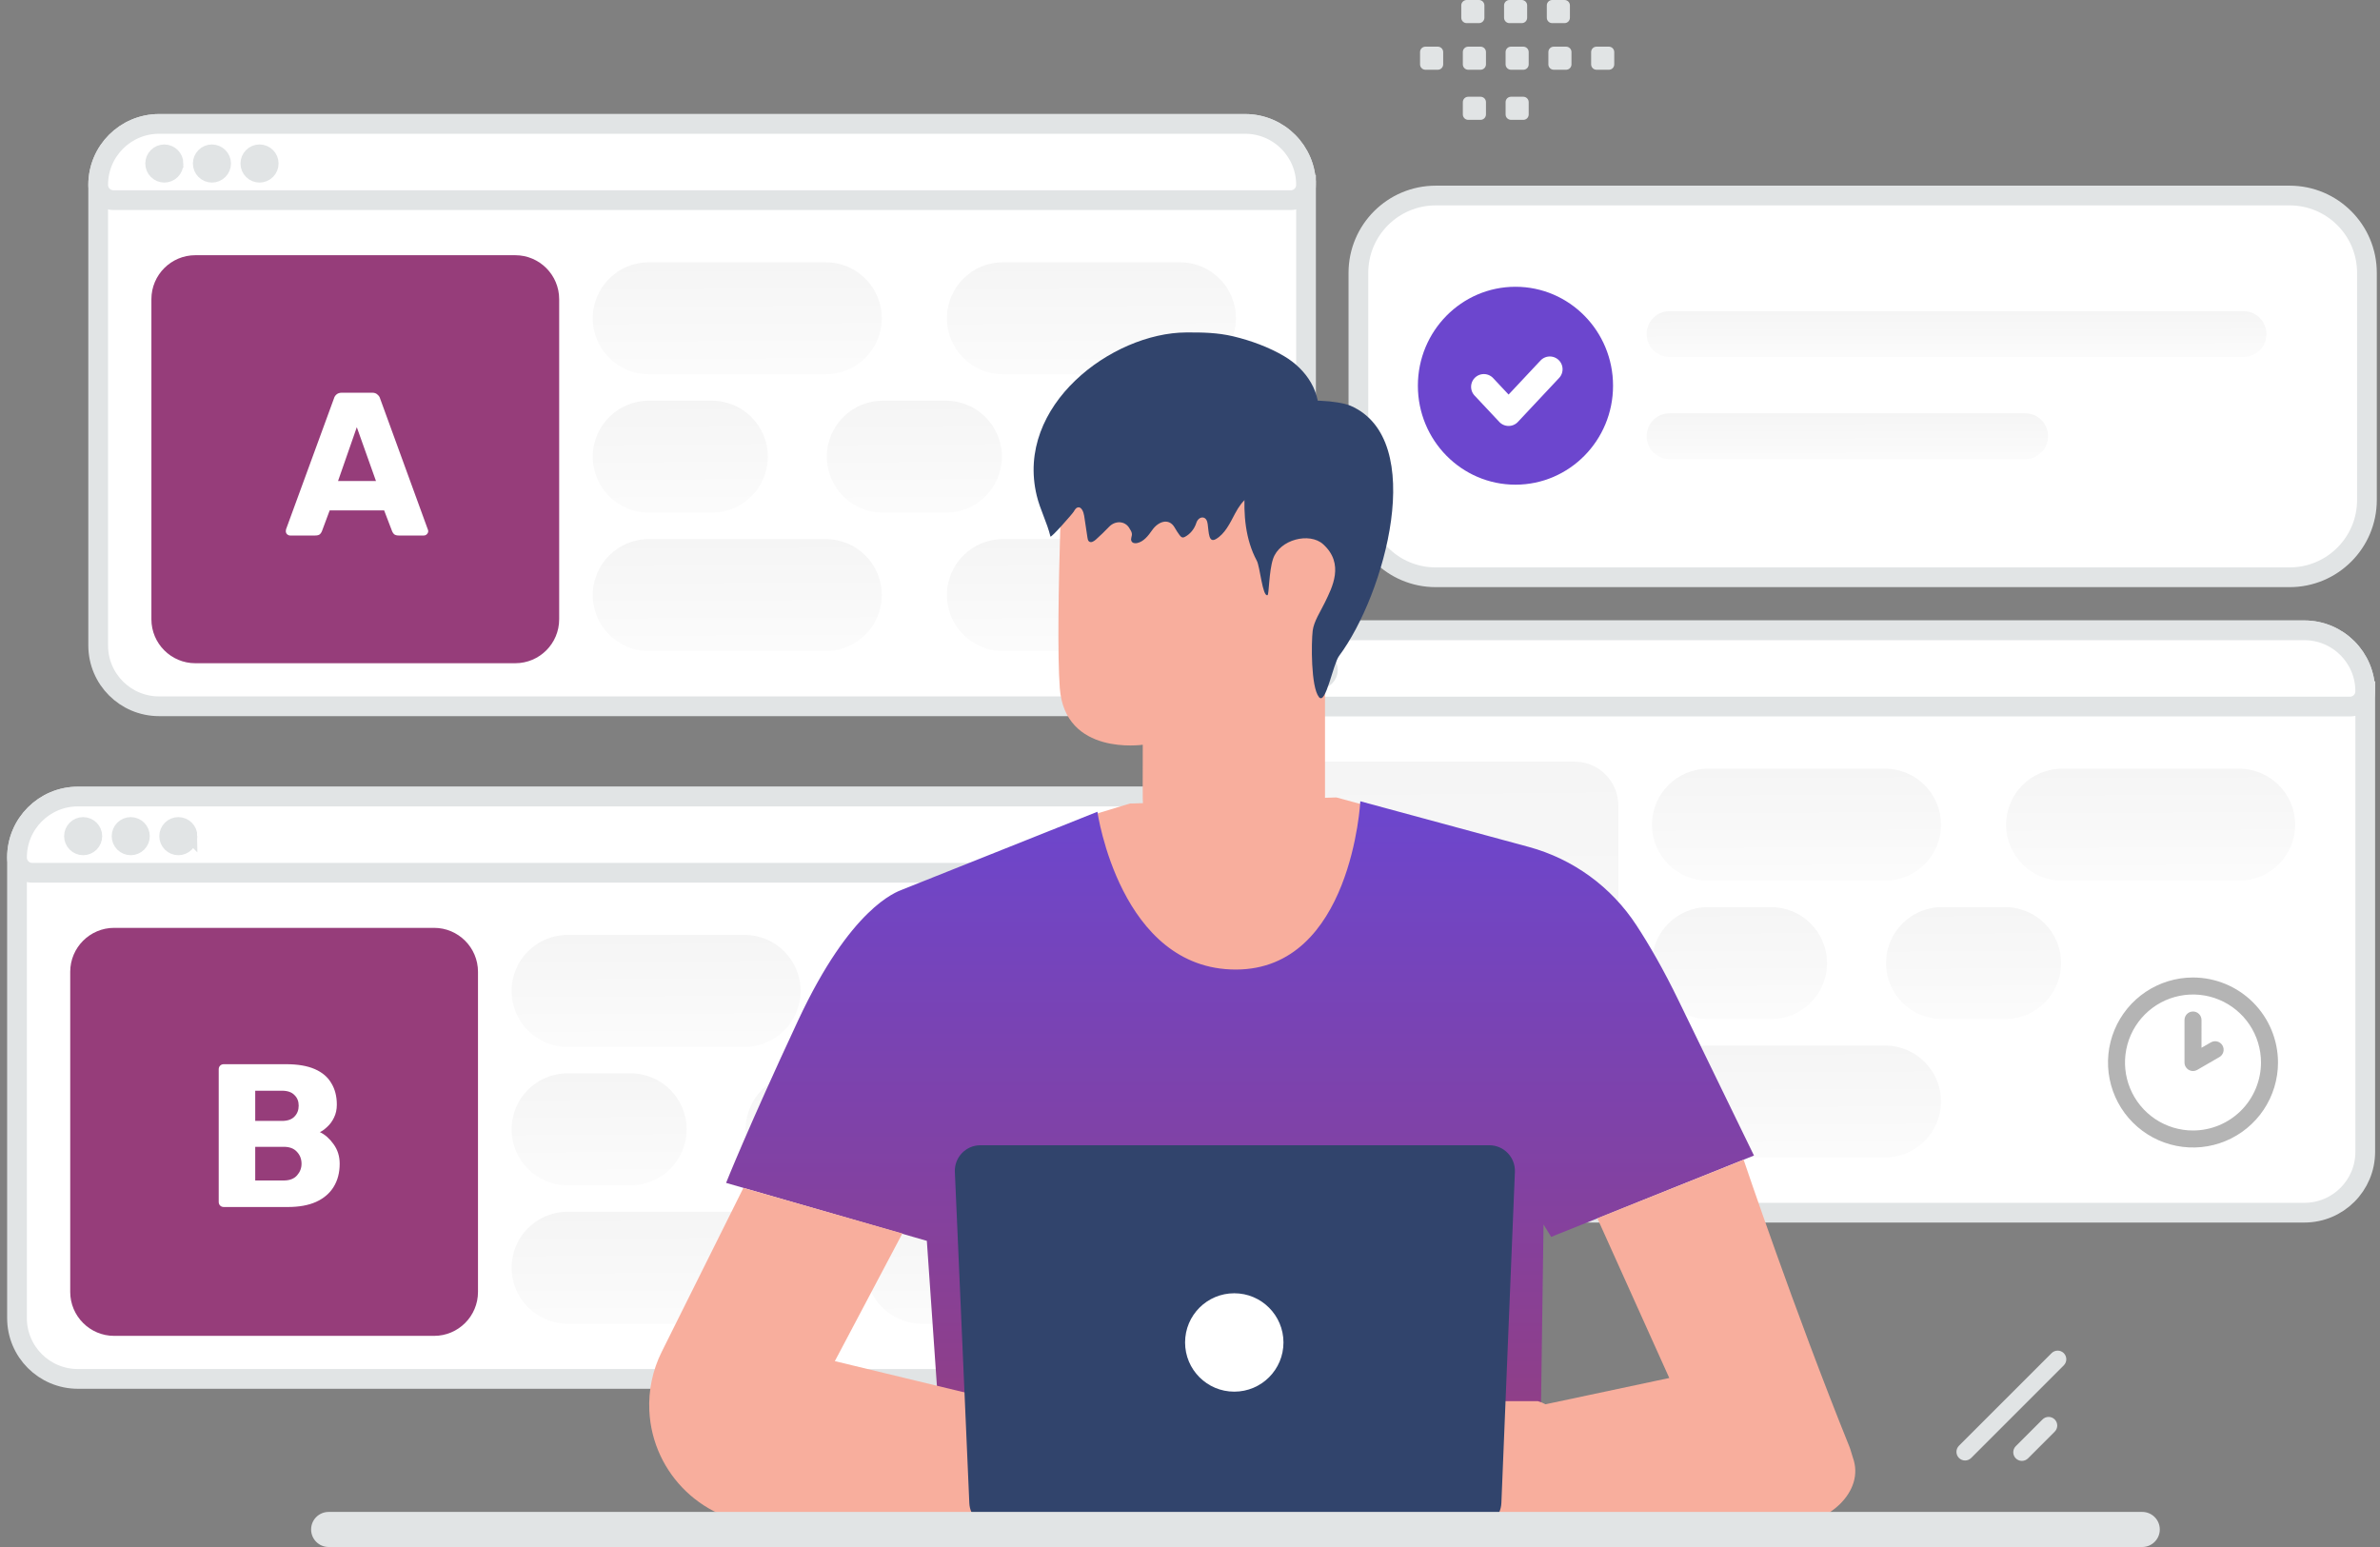 <svg width="280" height="182" fill="none" xmlns="http://www.w3.org/2000/svg">
  <rect width="100%" height="100%" fill="#808080" stroke="none"/>
  <path d="M269.365 23.003H168.911c-5.025 0-9.099 4.074-9.099 9.099v26.714c0 5.025 4.074 9.099 9.099 9.099h100.454c5.025 0 9.099-4.074 9.099-9.099V32.102c0-5.025-4.074-9.099-9.099-9.099Z" fill="#fff" stroke="#E1E4E5" stroke-width="2.321"/>
  <path d="M263.947 36.61h-67.533c-1.487 0-2.693 1.206-2.693 2.693v0c0 1.487 1.206 2.693 2.693 2.693h67.533c1.487 0 2.692-1.206 2.692-2.693v-0c0-1.487-1.205-2.693-2.692-2.693Z" fill="url(#a)"/>
  <path d="M238.259 48.625h-41.845c-1.487 0-2.693 1.206-2.693 2.693v0c0 1.487 1.206 2.693 2.693 2.693h41.845c1.488 0 2.693-1.206 2.693-2.693v-0c0-1.487-1.205-2.693-2.693-2.693Z" fill="url(#b)"/>
  <path fill-rule="evenodd" clip-rule="evenodd" d="M178.29 57.021c-6.341 0-11.481-5.213-11.481-11.642 0-6.429 5.14-11.642 11.481-11.642 6.339 0 11.48 5.213 11.48 11.642 0 6.429-5.141 11.642-11.48 11.642Z" fill="#6C46CE"/>
  <path d="m182.332 43.438-4.85 5.174-2.912-3.104" stroke="#fff" stroke-width="3" stroke-linecap="round" stroke-linejoin="round"/>
  <path d="M144.101 100.881v54.183c0 3.959-3.209 7.16-7.166 7.16H9.166c-3.957 0-7.166-3.201-7.166-7.16v-54.183c0-3.959 3.21-7.17 7.166-7.17H136.935c3.957 0 7.166 3.211 7.166 7.17Z" fill="#fff" stroke="#E1E4E5" stroke-width="2.321"/>
  <path d="M51.067 157.161H13.428c-2.85 0-5.167-2.32-5.167-5.171v-37.661c0-2.851 2.318-5.17 5.167-5.17h37.639c2.849 0 5.167 2.319 5.167 5.17v37.661c0 2.862-2.318 5.171-5.167 5.171Z" fill="#963D7A"/>
  <path d="M144.101 100.881c0 .477-.189.934-.527 1.271-.337.338-.794.527-1.271.527H3.798c-.477 0-.934-.189-1.271-.527-.337-.337-.527-.794-.527-1.271 0-3.959 3.21-7.17 7.166-7.17H136.935c3.957 0 7.166 3.211 7.166 7.17Z" fill="#fff" stroke="#E1E4E5" stroke-width="2.321"/>
  <path d="M11.232 98.371c-.001.384-.154.752-.425 1.024-.272.272-.64.425-1.024.426-.384-.001-.752-.154-1.024-.426-.272-.272-.424-.64-.425-1.024.001-.384.153-.752.424-1.024.271-.272.639-.425 1.023-.426.803.01 1.451.655 1.451 1.45Zm5.599-0c-.001.384-.153.752-.425 1.024-.272.272-.64.425-1.024.426-.384-.001-.752-.154-1.024-.426-.272-.272-.424-.64-.425-1.024.001-.384.153-.752.424-1.023.271-.272.639-.425 1.023-.426.803.009 1.451.655 1.451 1.45Zm5.599 0c-.001.384-.153.752-.425 1.024-.272.272-.64.425-1.024.426-.384-.001-.752-.154-1.024-.426-.272-.272-.424-.64-.425-1.024.001-.384.153-.752.425-1.023.271-.272.639-.425 1.023-.426.812.009 1.451.654 1.451 1.45Z" fill="#E1E4E5" stroke="#E1E4E5" stroke-width="1.583"/>
  <path d="M87.605 109.994H66.772c-3.637 0-6.585 2.948-6.585 6.585s2.948 6.585 6.585 6.585h20.832c3.637 0 6.585-2.948 6.585-6.585s-2.948-6.585-6.585-6.585Z" fill="url(#c)"/>
  <path d="M87.605 142.559H66.772c-3.637 0-6.585 2.948-6.585 6.585s2.948 6.585 6.585 6.585h20.832c3.637 0 6.585-2.948 6.585-6.585s-2.948-6.585-6.585-6.585Z" fill="url(#d)"/>
  <path d="M74.195 126.277h-7.423c-3.637 0-6.585 2.948-6.585 6.585 0 3.636 2.948 6.585 6.585 6.585h7.423c3.637 0 6.585-2.949 6.585-6.585 0-3.637-2.948-6.585-6.585-6.585Z" fill="url(#e)"/>
  <path d="M101.732 126.277h-7.423c-3.637 0-6.585 2.948-6.585 6.585 0 3.636 2.948 6.585 6.585 6.585h7.423c3.637 0 6.585-2.949 6.585-6.585 0-3.637-2.948-6.585-6.585-6.585Z" fill="url(#f)"/>
  <path d="M129.269 126.277h-7.423c-3.637 0-6.585 2.948-6.585 6.585 0 3.636 2.948 6.585 6.585 6.585h7.423c3.637 0 6.585-2.949 6.585-6.585 0-3.637-2.948-6.585-6.585-6.585Z" fill="url(#g)"/>
  <path d="M129.269 109.994h-20.832c-3.637 0-6.585 2.948-6.585 6.585s2.948 6.585 6.585 6.585h20.832c3.637 0 6.585-2.948 6.585-6.585s-2.948-6.585-6.585-6.585Z" fill="url(#h)"/>
  <path d="M129.269 142.559h-20.832c-3.637 0-6.585 2.948-6.585 6.585s2.948 6.585 6.585 6.585h20.832c3.637 0 6.585-2.948 6.585-6.585s-2.948-6.585-6.585-6.585Z" fill="url(#i)"/>
  <path d="M278.264 81.326v54.182c0 3.959-3.209 7.16-7.166 7.16H143.329c-3.957 0-7.166-3.201-7.166-7.16V81.326c0-3.959 3.209-7.171 7.166-7.171h127.769c3.957 0 7.166 3.211 7.166 7.171Z" fill="#fff" stroke="#E1E4E5" stroke-width="2.321"/>
  <path d="M185.23 137.605h-37.639c-2.849 0-5.167-2.32-5.167-5.171V94.773c0-2.851 2.318-5.171 5.167-5.171h37.639c2.849 0 5.167 2.319 5.167 5.171v37.661c0 2.862-2.318 5.171-5.167 5.171Z" fill="url(#j)"/>
  <path d="M278.264 81.326c0 .477-.189.934-.527 1.271-.337.337-.794.526-1.271.527H137.961c-.477 0-.934-.19-1.271-.527-.337-.337-.527-.794-.527-1.271 0-3.959 3.209-7.171 7.166-7.171h127.769c3.957 0 7.166 3.211 7.166 7.171Z" fill="#fff" stroke="#E1E4E5" stroke-width="2.321"/>
  <path d="M145.395 78.815c-.001.384-.154.752-.426 1.024-.271.272-.639.425-1.023.426-.385-.001-.753-.154-1.024-.426-.272-.272-.425-.64-.425-1.024 0-.384.153-.752.424-1.024.271-.272.639-.425 1.023-.427.803.01 1.451.655 1.451 1.45Zm5.599-0c-.001.384-.153.752-.425 1.024-.272.272-.64.425-1.024.426-.384-.001-.752-.154-1.024-.426-.271-.272-.424-.64-.425-1.024.001-.384.153-.752.425-1.024.271-.272.639-.425 1.022-.426.803.009 1.451.655 1.451 1.45Zm5.6 0c-.001.384-.154.752-.426 1.024-.271.272-.639.425-1.023.426-.385-.001-.753-.154-1.024-.426-.272-.272-.424-.64-.425-1.024.001-.384.153-.752.424-1.023.272-.272.639-.425 1.023-.426.812.009 1.451.654 1.451 1.45Z" fill="#E1E4E5" stroke="#E1E4E5" stroke-width="1.583"/>
  <path d="M221.767 90.438h-20.832c-3.637 0-6.585 2.948-6.585 6.585 0 3.637 2.948 6.585 6.585 6.585h20.832c3.637 0 6.585-2.948 6.585-6.585 0-3.637-2.948-6.585-6.585-6.585Z" fill="url(#k)"/>
  <path d="M221.767 123.004h-20.832c-3.637 0-6.585 2.948-6.585 6.585 0 3.636 2.948 6.585 6.585 6.585h20.832c3.637 0 6.585-2.949 6.585-6.585 0-3.637-2.948-6.585-6.585-6.585Z" fill="url(#l)"/>
  <path d="M208.358 106.721h-7.423c-3.637 0-6.585 2.948-6.585 6.585 0 3.636 2.948 6.585 6.585 6.585h7.423c3.637 0 6.585-2.949 6.585-6.585 0-3.637-2.948-6.585-6.585-6.585Z" fill="url(#m)"/>
  <path d="M235.895 106.721h-7.423c-3.637 0-6.585 2.948-6.585 6.585 0 3.636 2.948 6.585 6.585 6.585h7.423c3.636 0 6.585-2.949 6.585-6.585 0-3.637-2.949-6.585-6.585-6.585Z" fill="url(#n)"/>
  <path d="M263.432 90.438H242.6c-3.637 0-6.585 2.948-6.585 6.585 0 3.637 2.948 6.585 6.585 6.585h20.832c3.637 0 6.585-2.948 6.585-6.585 0-3.637-2.948-6.585-6.585-6.585Z" fill="url(#o)"/>
  <path d="m168.517 105.329-4.532 16.312m-5.734-2.719-5.438-5.437 5.438-5.438v10.875Zm16.313-10.875 5.437 5.438-5.437 5.437v-10.875Z" stroke="#fff" stroke-width="9.389" stroke-linecap="round" stroke-linejoin="round"/>
  <path d="M153.651 21.748v54.183c0 3.959-3.208 7.16-7.166 7.16H18.716c-3.957 0-7.166-3.201-7.166-7.16V21.748c0-3.959 3.209-7.171 7.166-7.171h127.769c3.957 0 7.166 3.211 7.166 7.171Z" fill="#fff" stroke="#E1E4E5" stroke-width="2.321"/>
  <path d="M60.617 78.027H22.979c-2.85 0-5.167-2.319-5.167-5.17V35.195c0-2.851 2.318-5.17 5.167-5.17h37.639c2.849 0 5.167 2.319 5.167 5.17v37.661c0 2.862-2.318 5.17-5.167 5.17Z" fill="#963D7A"/>
  <path d="M153.651 21.748c0 .477-.189.934-.527 1.271-.337.337-.794.527-1.271.527H13.348c-.477-0-.934-.19-1.271-.527-.337-.337-.527-.794-.527-1.271 0-3.959 3.209-7.171 7.166-7.171h127.769c3.957 0 7.166 3.211 7.166 7.171Z" fill="#fff" stroke="#E1E4E5" stroke-width="2.321"/>
  <path d="M20.782 19.237c-.001.384-.153.752-.425 1.024-.272.272-.64.425-1.024.426-.384-.001-.752-.154-1.024-.426-.272-.272-.424-.64-.425-1.024.001-.384.153-.752.425-1.024.271-.272.639-.425 1.023-.426.803.01 1.451.655 1.451 1.45Zm5.6 0c-.001.384-.154.752-.425 1.024-.272.272-.64.425-1.024.426-.384-.001-.752-.154-1.024-.426-.272-.272-.424-.64-.425-1.024.001-.384.153-.752.424-1.024.271-.272.639-.425 1.023-.427.803.01 1.451.655 1.451 1.45Zm5.599 0c-.001.384-.154.752-.425 1.024-.272.272-.64.425-1.024.426-.384-.001-.752-.154-1.024-.426-.272-.272-.424-.64-.425-1.024.001-.384.153-.752.424-1.024.271-.272.639-.425 1.023-.427.812.01 1.451.654 1.451 1.45Z" fill="#E1E4E5" stroke="#E1E4E5" stroke-width="1.583"/>
  <path d="M97.155 30.86H76.323c-3.637 0-6.585 2.948-6.585 6.585s2.948 6.585 6.585 6.585H97.155c3.637 0 6.585-2.948 6.585-6.585s-2.948-6.585-6.585-6.585Z" fill="url(#p)"/>
  <path d="M97.155 63.426H76.323c-3.637 0-6.585 2.948-6.585 6.585s2.948 6.585 6.585 6.585H97.155c3.637 0 6.585-2.948 6.585-6.585s-2.948-6.585-6.585-6.585Z" fill="url(#q)"/>
  <path d="M83.746 47.143h-7.423c-3.637 0-6.585 2.948-6.585 6.585s2.948 6.585 6.585 6.585h7.423c3.637 0 6.585-2.948 6.585-6.585s-2.948-6.585-6.585-6.585Z" fill="url(#r)"/>
  <path d="M111.283 47.143h-7.423c-3.637 0-6.585 2.948-6.585 6.585s2.948 6.585 6.585 6.585h7.423c3.637 0 6.585-2.948 6.585-6.585s-2.948-6.585-6.585-6.585Z" fill="url(#s)"/>
  <path d="M138.82 47.143h-7.423c-3.637 0-6.585 2.948-6.585 6.585s2.948 6.585 6.585 6.585h7.423c3.637 0 6.585-2.948 6.585-6.585s-2.948-6.585-6.585-6.585Z" fill="url(#t)"/>
  <path d="M138.82 30.86h-20.832c-3.637 0-6.585 2.948-6.585 6.585s2.948 6.585 6.585 6.585h20.832c3.637 0 6.585-2.948 6.585-6.585s-2.948-6.585-6.585-6.585Z" fill="url(#u)"/>
  <path d="M138.82 63.426h-20.832c-3.637 0-6.585 2.948-6.585 6.585s2.948 6.585 6.585 6.585h20.832c3.637 0 6.585-2.948 6.585-6.585s-2.948-6.585-6.585-6.585Z" fill="url(#v)"/>
  <path d="m127.348 96.231 5.587-1.7 24.289-.715 5.477 1.495-.714 13.348-12.393 7.907-12.02-.241-7.557-6.885-1.677-6.828-.992-6.382Z" fill="#F8AE9D"/>
  <path d="M197.472 117.697c-1.758-3.625-3.442-6.535-4.945-8.833-2.95-4.527-7.462-7.811-12.677-9.227l-19.81-5.368s-1.029 19.795-14.654 19.795-16.28-18.563-16.28-18.563l-22.925 9.147c-.788.306-6.105 2.144-12.29 15.412-5.894 12.633-8.469 19.103-8.469 19.103l23.618 6.82 1.474 21.24-.503 12.13 71.684-.161-.401-13.866.299-21.262.898 1.452 23.858-9.57s-3.071-6.302-8.877-18.249Z" fill="url(#w)"/>
  <path d="M143.071 103.293c5.814-.107 12.419-11.448 12.419-11.448l.38-29.131c.303-8.39-4.916-15.539-14.323-15.579l-.873.04c-8.756.417-15.69 6.759-15.924 14.574-.221 7.272-.354 15.307-.069 19.189.594 8.035 9.761 6.679 9.761 6.679.019 0-.025 4.047 0 6.412.07 5.309 6.295 9.445 8.629 9.264Z" fill="#F8AE9D"/>
  <path d="M152.965 64.312c.16-.076 6.422-2.167 6.562 4.018.14 6.186-6.416 5.045-6.429 4.868-.013-.177-.133-8.886-.133-8.886Zm-65.507 75.442-9.606 19.278c-1.073 2.154-1.576 4.547-1.459 6.951.365 7.484 6.543 13.37 14.034 13.37l27.774-.437.979-13.728-20.963-5.055 7.943-15.018-18.701-5.361Zm117.673-3.318s5.959 17.702 12.458 33.792c.132.321.277.919.394 1.248 1.466 3.989-2.947 7.877-7.403 7.877l-37.557-.066v-12.21l23.363-4.96-8.461-18.789 17.206-6.892Z" fill="#F8AE9D"/>
  <path d="M129.857 166.516c.007.043.861-.227 2.283-.314 1.415-.095 3.421.065 5.42.919 1.998.853 3.508 2.188 4.413 3.275.919 1.087 1.312 1.896 1.349 1.867.015-.007-.073-.212-.27-.562-.282-.493-.601-.963-.956-1.407-.889-1.131-2.407-2.517-4.449-3.385-2.042-.868-4.092-1.013-5.521-.868-.566.049-1.128.144-1.678.285-.386.095-.598.175-.591.19Zm1.284-2.955c.015.059.883-.371 2.378-.415 1.488-.066 3.581.386 5.536 1.568 1.955 1.189 3.421 2.691 4.457 3.771.496.525.904.963 1.225 1.298.292.307.452.474.467.46.014-.008-.132-.197-.402-.518-.379-.458-.768-.908-1.166-1.349-1.014-1.109-2.473-2.648-4.464-3.859-1.992-1.204-4.143-1.641-5.661-1.532-.758.044-1.364.183-1.765.321-.204.059-.35.131-.452.175-.102.044-.153.073-.153.08Z" fill="#EB996E"/>
  <path d="M180.922 164.838h-5.39s-12.167-4.399-14.668-3.976c-2.254.38-10.504 5.857-12.123 6.944-.182.124-.314.292-.394.496-.158.429-.145.903.039 1.322.184.419.523.751.946.925l.168.073-.073.248c-.097.318-.139.651-.124.984.058 1.16 1.619 1.51 2.21.511l-.314.554c-.126.225-.187.48-.175.737l.029.503c.016.273.113.534.28.75.166.216.394.377.654.461.246.082.511.091.763.025.251-.066.478-.204.652-.397 1.043-1.153 3.304-3.457 4.836-3.712 1.357-.227 3.625-.256 4.996-.249.34.001.672.105.952.297.28.193.495.466.616.783-.904.066-7.228 3.362-9.467 4.544-.693.365-1.211 1.021-1.299 1.802-.08.7.27 1.437 1.656 1.108 2.976-.693 8.323-3.151 8.323-3.151s2.757-.788 4.544.474c2.516 1.773 3.669 2.422 5.827 1.707 2.16-.714 3.75-1.743 3.75-1.743l4.252-.423c.015 0 4.034-10.051-1.466-11.597Z" fill="#F8AE9D"/>
  <path d="M164.853 166.894c-.007.044-.861-.225-2.283-.313-1.415-.095-3.421.066-5.419.919-1.999.853-3.509 2.188-4.413 3.275-.919 1.087-1.313 1.896-1.35 1.867-.014-.007.073-.211.27-.562.282-.493.601-.963.956-1.407.89-1.131 2.407-2.517 4.449-3.384 2.042-.868 4.092-1.014 5.522-.868.715.065 1.291.182 1.677.284.387.102.598.175.591.189Zm-1.284-2.953c-.014.058-.882-.373-2.377-.416-1.489-.066-3.582.386-5.537 1.568-1.954 1.189-3.421 2.692-4.456 3.771-.496.525-.905.963-1.226 1.298-.292.307-.452.474-.467.46-.014-.008.132-.197.402-.518.269-.328.664-.788 1.167-1.35 1.014-1.108 2.472-2.647 4.463-3.858 1.992-1.203 4.143-1.641 5.661-1.532.758.044 1.363.183 1.765.321.204.058.35.132.452.175.102.044.153.073.153.081Z" fill="#EB996E"/>
  <path d="M173.628 179.696h-56.594c-.774 0-1.518-.298-2.077-.834-.559-.536-.889-1.267-.92-2.04l-1.7-38.95c-.073-1.707 1.291-3.137 2.998-3.137h59.883c1.707 0 3.071 1.423 3.005 3.13l-1.59 38.957c-.066 1.604-1.393 2.874-3.005 2.874Z" fill="#31446C"/>
  <path d="M150.996 157.936c0 3.2-2.588 5.788-5.788 5.788s-5.787-2.588-5.787-5.788 2.587-5.787 5.787-5.787c3.2 0 5.788 2.601 5.788 5.787Z" fill="#fff"/>
  <path d="M150.776 75.582h5.106v21.882h-5.106V75.582Z" fill="#F8AE9D"/>
  <path d="M152.781 56.03c-.92 1.187-2.543 1.449-3.879 1.684-1.797.315-2.686.972-3.619 2.736-.59 1.127-1.181 2.361-2.238 2.971-.859.498-.828-.772-.964-1.756-.013-.087-.03-.174-.053-.259-.208-.785-1.044-.651-1.289.123-.224.698-.702 1.288-1.312 1.617-.099.054-.205.1-.311.08-.143-.02-.254-.154-.348-.275-.195-.253-.389-.574-.59-.914-.659-1.118-1.907-.718-2.643.35-.46.664-1.007 1.348-1.759 1.503-.242.054-.547.013-.659-.222-.143-.288.081-.577.044-.872-.031-.275-.15-.396-.28-.631-.512-.911-1.685-.944-2.405-.187-.502.526-1.025 1.032-1.568 1.515-.23.201-.566.402-.796.201-.124-.107-.155-.288-.18-.463-.13-.852-.255-1.704-.385-2.555-.075-.476-.33-1.1-.765-.979-.211.061-.336.282-.454.483-.143.255-2.698 3.159-2.747 2.938-.399-1.65-1.213-3.153-1.611-4.803-2.573-10.617 8.847-19.155 17.569-19.203 1.939-.013 3.712.018 5.595.468 2.008.483 4.128 1.25 5.95 2.329 2.555 1.509 4.488 4.252 3.991 7.526" fill="#31446C"/>
  <path d="M148.193 52.441c-1.283 1.409-1.623 3.392-1.742 5.264-.176 2.825.063 5.759 1.409 8.266.384.714.667 4.246 1.258 4.051.189-.061.157-2.8.655-4.276.767-2.288 4.303-3.16 5.894-1.714 2.542 2.3 1.051 5.093.208 6.832-.503 1.05-1.302 2.227-1.441 3.337-.169 1.421-.22 6.601.736 7.808.799 1.013 1.649-3.88 2.372-4.843 5.354-7.18 10.488-25.463 1.346-29.428-1.39-.604-5.68-.915-6.983-.146" fill="#31446C"/>
  <path fill-rule="evenodd" clip-rule="evenodd" d="M189.277 8.206h-1.451c-.351 0-.633-.286-.633-.633V6.122c0-.351.285-.633.633-.633h1.451c.168.001.329.068.447.186.119.119.186.279.186.447v1.451c.001.083-.016.166-.047.243-.032.077-.079.147-.138.206-.058.059-.128.106-.205.137-.077.032-.16.048-.243.048Zm-5.03 0h-1.451c-.168-.001-.329-.068-.447-.186-.119-.119-.186-.279-.186-.447V6.122c0-.351.285-.633.633-.633h1.451c.168.001.328.068.447.186.118.119.185.279.186.447v1.451c-.001.168-.068.329-.186.447-.119.119-.279.186-.447.186Zm-5.034 0h-1.451c-.168-.001-.328-.068-.447-.186-.119-.119-.185-.279-.186-.447V6.122c0-.351.285-.633.633-.633h1.451c.168.001.329.068.447.186.119.119.186.279.186.447v1.451c0 .083-.016.166-.047.243-.032.077-.079.147-.138.206-.058.059-.128.106-.205.137-.077.032-.16.048-.243.048Zm-5.031 0h-1.451c-.167-.001-.328-.068-.447-.186-.118-.119-.185-.279-.186-.447V6.122c0-.351.286-.633.633-.633h1.451c.351 0 .637.286.637.633v1.451c-.002.168-.07.328-.189.447-.119.118-.28.185-.448.187Zm-5.03 0h-1.451c-.351 0-.636-.286-.636-.633V6.122c0-.351.285-.633.636-.633h1.451c.168.001.329.067.447.186.119.119.186.28.186.447v1.451c0 .168-.067.329-.186.447-.118.119-.279.186-.447.186Zm14.91-5.485h-1.45c-.168-.001-.329-.067-.448-.186-.118-.119-.185-.28-.186-.447V.633c.001-.168.068-.328.187-.447.118-.119.279-.185.447-.186h1.45c.351 0 .634.286.634.633V2.084c0 .083-.016.166-.047.243-.032.077-.079.147-.137.207-.059.059-.129.106-.206.138-.078.032-.16.048-.244.048Zm-5.03 0h-1.451c-.168-.001-.329-.068-.447-.186-.119-.119-.186-.279-.186-.447V.633c0-.168.067-.328.186-.447.119-.119.279-.185.447-.186h1.451c.168.001.328.068.447.186.118.119.185.279.186.447V2.084c.001.083-.015.166-.047.243-.032.077-.078.147-.137.207-.059.059-.129.106-.206.138-.077.032-.16.048-.243.048Zm-5.03 0h-1.451c-.351 0-.637-.286-.637-.633V.633C171.914.286 172.2 0 172.551 0h1.451c.167.001.328.068.447.186.118.119.185.279.186.447V2.084c0 .351-.286.636-.633.636Zm5.211 11.378h-1.451c-.168-.001-.328-.068-.447-.186s-.185-.279-.186-.447v-1.451c0-.351.285-.633.633-.633h1.451c.168.001.329.068.447.186.119.119.186.279.186.447v1.451c0 .083-.016.166-.048.243-.031.077-.078.147-.137.206-.059.059-.128.105-.205.137-.077.032-.16.048-.243.048Zm-5.031 0h-1.451c-.167-.001-.328-.068-.447-.186-.118-.119-.185-.279-.186-.447v-1.451c0-.351.286-.633.633-.633h1.451c.351 0 .637.286.637.633v1.451c-.002.168-.07.329-.189.447-.119.118-.28.185-.448.187Z" fill="#E1E4E5"/>
  <path d="M252.029 177.873H38.664c-1.14 0-2.063.924-2.063 2.064 0 1.139.924 2.063 2.063 2.063H252.029c1.14 0 2.064-.924 2.064-2.063 0-1.14-.924-2.064-2.064-2.064Zm-10.668-18.678-10.894 10.893c-.396.397-.396 1.04 0 1.437.397.396 1.04.396 1.437 0l10.894-10.894c.396-.396.396-1.04 0-1.436h-.001c-.396-.397-1.039-.397-1.436 0Zm-1.066 7.799-3.142 3.142c-.397.396-.397 1.039 0 1.436s1.04.397 1.437 0l3.141-3.141c.397-.397.397-1.04 0-1.437s-1.04-.397-1.436 0Z" fill="#E1E4E5"/>
  <path d="M258 115c-1.978 0-3.911.586-5.556 1.685-1.644 1.099-2.926 2.661-3.683 4.488-.757 1.827-.955 3.838-.569 5.778.386 1.94 1.338 3.722 2.737 5.12 1.398 1.399 3.18 2.351 5.12 2.737 1.94.386 3.951.188 5.778-.569 1.827-.757 3.389-2.039 4.488-3.683 1.099-1.645 1.685-3.578 1.685-5.556-.003-2.651-1.057-5.193-2.932-7.068S260.651 115.003 258 115Zm0 18c-1.582 0-3.129-.469-4.445-1.348-1.315-.879-2.341-2.129-2.946-3.591-.606-1.461-.764-3.07-.455-4.622.308-1.552 1.07-2.977 2.189-4.096 1.119-1.119 2.544-1.881 4.096-2.189 1.552-.309 3.161-.151 4.622.455 1.462.605 2.712 1.631 3.591 2.946.879 1.316 1.348 2.863 1.348 4.445-.003 2.121-.846 4.154-2.346 5.654S260.121 132.997 258 133Zm2.098-10.366-1.098.634V120c0-.265-.105-.52-.293-.707-.187-.188-.442-.293-.707-.293-.265 0-.52.105-.707.293-.188.187-.293.442-.293.707v5c0 .176.046.348.134.5.088.152.214.278.366.366.152.088.324.134.5.134s.348-.046.5-.134l2.598-1.5c.115-.065.215-.152.296-.257.081-.104.14-.223.175-.35.034-.128.043-.26.026-.391-.017-.131-.059-.257-.125-.371-.066-.115-.154-.215-.259-.295-.105-.08-.224-.138-.352-.172-.127-.034-.26-.042-.391-.024-.13.018-.256.061-.37.128Z" fill="#B4B4B4"/>
  <path d="M34.13 63c-.128 0-.248-.048-.36-.144-.096-.112-.144-.232-.144-.36 0-.08.008-.152.024-.216l5.64-15.408c.048-.176.144-.328.288-.456.16-.144.376-.216.648-.216h3.552c.272 0 .48.072.624.216.16.128.264.28.312.456l5.616 15.408c.032.064.048.136.048.216 0 .128-.056.248-.168.36-.096.096-.216.144-.36.144h-2.952c-.24 0-.424-.056-.552-.168-.112-.128-.184-.24-.216-.336l-.936-2.448h-6.408l-.912 2.448c-.032.096-.104.208-.216.336-.112.112-.304.168-.576.168h-2.952Zm5.64-6.408h4.464l-2.256-6.336-2.208 6.336ZM26.331 142c-.176 0-.32-.056-.432-.168-.112-.112-.168-.256-.168-.432v-15.6c0-.176.056-.32.168-.432.112-.112.256-.168.432-.168h7.32c1.376 0 2.504.192 3.384.576.88.384 1.528.936 1.944 1.656.432.704.648 1.544.648 2.52 0 .576-.112 1.088-.336 1.536-.208.432-.472.792-.792 1.08-.304.288-.592.496-.864.624.608.288 1.144.76 1.608 1.416.48.656.72 1.424.72 2.304 0 1.056-.24 1.968-.72 2.736-.464.752-1.152 1.336-2.064 1.752-.896.4-2 .6-3.312.6h-7.536Zm3.696-3.12h3.36c.688 0 1.208-.2 1.56-.6.352-.4.528-.856.528-1.368 0-.56-.184-1.032-.552-1.416-.352-.384-.864-.576-1.536-.576h-3.36v3.96Zm0-7.008h3.144c.656 0 1.144-.168 1.464-.504.336-.336.504-.768.504-1.296 0-.512-.168-.928-.504-1.248-.32-.336-.808-.504-1.464-.504h-3.144v3.552Z" fill="#fff"/>
  <defs>
    <linearGradient id="a" x1="231.735" y1="45.016" x2="231.723" y2="30.749" gradientUnits="userSpaceOnUse">
      <stop stop-color="#fff"/>
      <stop offset="1" stop-color="#EEE"/>
    </linearGradient>
    <linearGradient id="b" x1="218.343" y1="57.031" x2="218.325" y2="42.764" gradientUnits="userSpaceOnUse">
      <stop stop-color="#fff"/>
      <stop offset="1" stop-color="#EEE"/>
    </linearGradient>
    <linearGradient id="c" x1="77.913" y1="130.548" x2="77.756" y2="95.663" gradientUnits="userSpaceOnUse">
      <stop stop-color="#fff"/>
      <stop offset="1" stop-color="#EEE"/>
    </linearGradient>
    <linearGradient id="d" x1="77.913" y1="163.113" x2="77.756" y2="128.229" gradientUnits="userSpaceOnUse">
      <stop stop-color="#fff"/>
      <stop offset="1" stop-color="#EEE"/>
    </linearGradient>
    <linearGradient id="e" x1="70.923" y1="146.83" x2="70.663" y2="111.947" gradientUnits="userSpaceOnUse">
      <stop stop-color="#fff"/>
      <stop offset="1" stop-color="#EEE"/>
    </linearGradient>
    <linearGradient id="f" x1="98.46" y1="146.83" x2="98.2" y2="111.947" gradientUnits="userSpaceOnUse">
      <stop stop-color="#fff"/>
      <stop offset="1" stop-color="#EEE"/>
    </linearGradient>
    <linearGradient id="g" x1="125.997" y1="146.83" x2="125.737" y2="111.947" gradientUnits="userSpaceOnUse">
      <stop stop-color="#fff"/>
      <stop offset="1" stop-color="#EEE"/>
    </linearGradient>
    <linearGradient id="h" x1="119.578" y1="130.548" x2="119.421" y2="95.663" gradientUnits="userSpaceOnUse">
      <stop stop-color="#fff"/>
      <stop offset="1" stop-color="#EEE"/>
    </linearGradient>
    <linearGradient id="i" x1="119.578" y1="163.113" x2="119.421" y2="128.229" gradientUnits="userSpaceOnUse">
      <stop stop-color="#fff"/>
      <stop offset="1" stop-color="#EEE"/>
    </linearGradient>
    <linearGradient id="j" x1="167.433" y1="164.517" x2="165.952" y2="37.385" gradientUnits="userSpaceOnUse">
      <stop stop-color="#fff"/>
      <stop offset="1" stop-color="#EEE"/>
    </linearGradient>
    <linearGradient id="k" x1="212.076" y1="110.991" x2="211.919" y2="76.107" gradientUnits="userSpaceOnUse">
      <stop stop-color="#fff"/>
      <stop offset="1" stop-color="#EEE"/>
    </linearGradient>
    <linearGradient id="l" x1="212.076" y1="143.557" x2="211.919" y2="108.673" gradientUnits="userSpaceOnUse">
      <stop stop-color="#fff"/>
      <stop offset="1" stop-color="#EEE"/>
    </linearGradient>
    <linearGradient id="m" x1="205.086" y1="127.275" x2="204.826" y2="92.391" gradientUnits="userSpaceOnUse">
      <stop stop-color="#fff"/>
      <stop offset="1" stop-color="#EEE"/>
    </linearGradient>
    <linearGradient id="n" x1="232.622" y1="127.275" x2="232.363" y2="92.391" gradientUnits="userSpaceOnUse">
      <stop stop-color="#fff"/>
      <stop offset="1" stop-color="#EEE"/>
    </linearGradient>
    <linearGradient id="o" x1="253.741" y1="110.991" x2="253.583" y2="76.107" gradientUnits="userSpaceOnUse">
      <stop stop-color="#fff"/>
      <stop offset="1" stop-color="#EEE"/>
    </linearGradient>
    <linearGradient id="p" x1="87.464" y1="51.414" x2="87.307" y2="16.53" gradientUnits="userSpaceOnUse">
      <stop stop-color="#fff"/>
      <stop offset="1" stop-color="#EEE"/>
    </linearGradient>
    <linearGradient id="q" x1="87.464" y1="83.98" x2="87.307" y2="49.095" gradientUnits="userSpaceOnUse">
      <stop stop-color="#fff"/>
      <stop offset="1" stop-color="#EEE"/>
    </linearGradient>
    <linearGradient id="r" x1="80.473" y1="67.697" x2="80.214" y2="32.814" gradientUnits="userSpaceOnUse">
      <stop stop-color="#fff"/>
      <stop offset="1" stop-color="#EEE"/>
    </linearGradient>
    <linearGradient id="s" x1="108.01" y1="67.697" x2="107.75" y2="32.814" gradientUnits="userSpaceOnUse">
      <stop stop-color="#fff"/>
      <stop offset="1" stop-color="#EEE"/>
    </linearGradient>
    <linearGradient id="t" x1="135.548" y1="67.697" x2="135.288" y2="32.814" gradientUnits="userSpaceOnUse">
      <stop stop-color="#fff"/>
      <stop offset="1" stop-color="#EEE"/>
    </linearGradient>
    <linearGradient id="u" x1="129.129" y1="51.414" x2="128.972" y2="16.53" gradientUnits="userSpaceOnUse">
      <stop stop-color="#fff"/>
      <stop offset="1" stop-color="#EEE"/>
    </linearGradient>
    <linearGradient id="v" x1="129.129" y1="83.98" x2="128.972" y2="49.095" gradientUnits="userSpaceOnUse">
      <stop stop-color="#fff"/>
      <stop offset="1" stop-color="#EEE"/>
    </linearGradient>
    <linearGradient id="w" x1="145.886" y1="94.269" x2="145.886" y2="179.353" gradientUnits="userSpaceOnUse">
      <stop stop-color="#6C46CE"/>
      <stop offset="1" stop-color="#963D7A"/>
    </linearGradient>
  </defs>
</svg>
